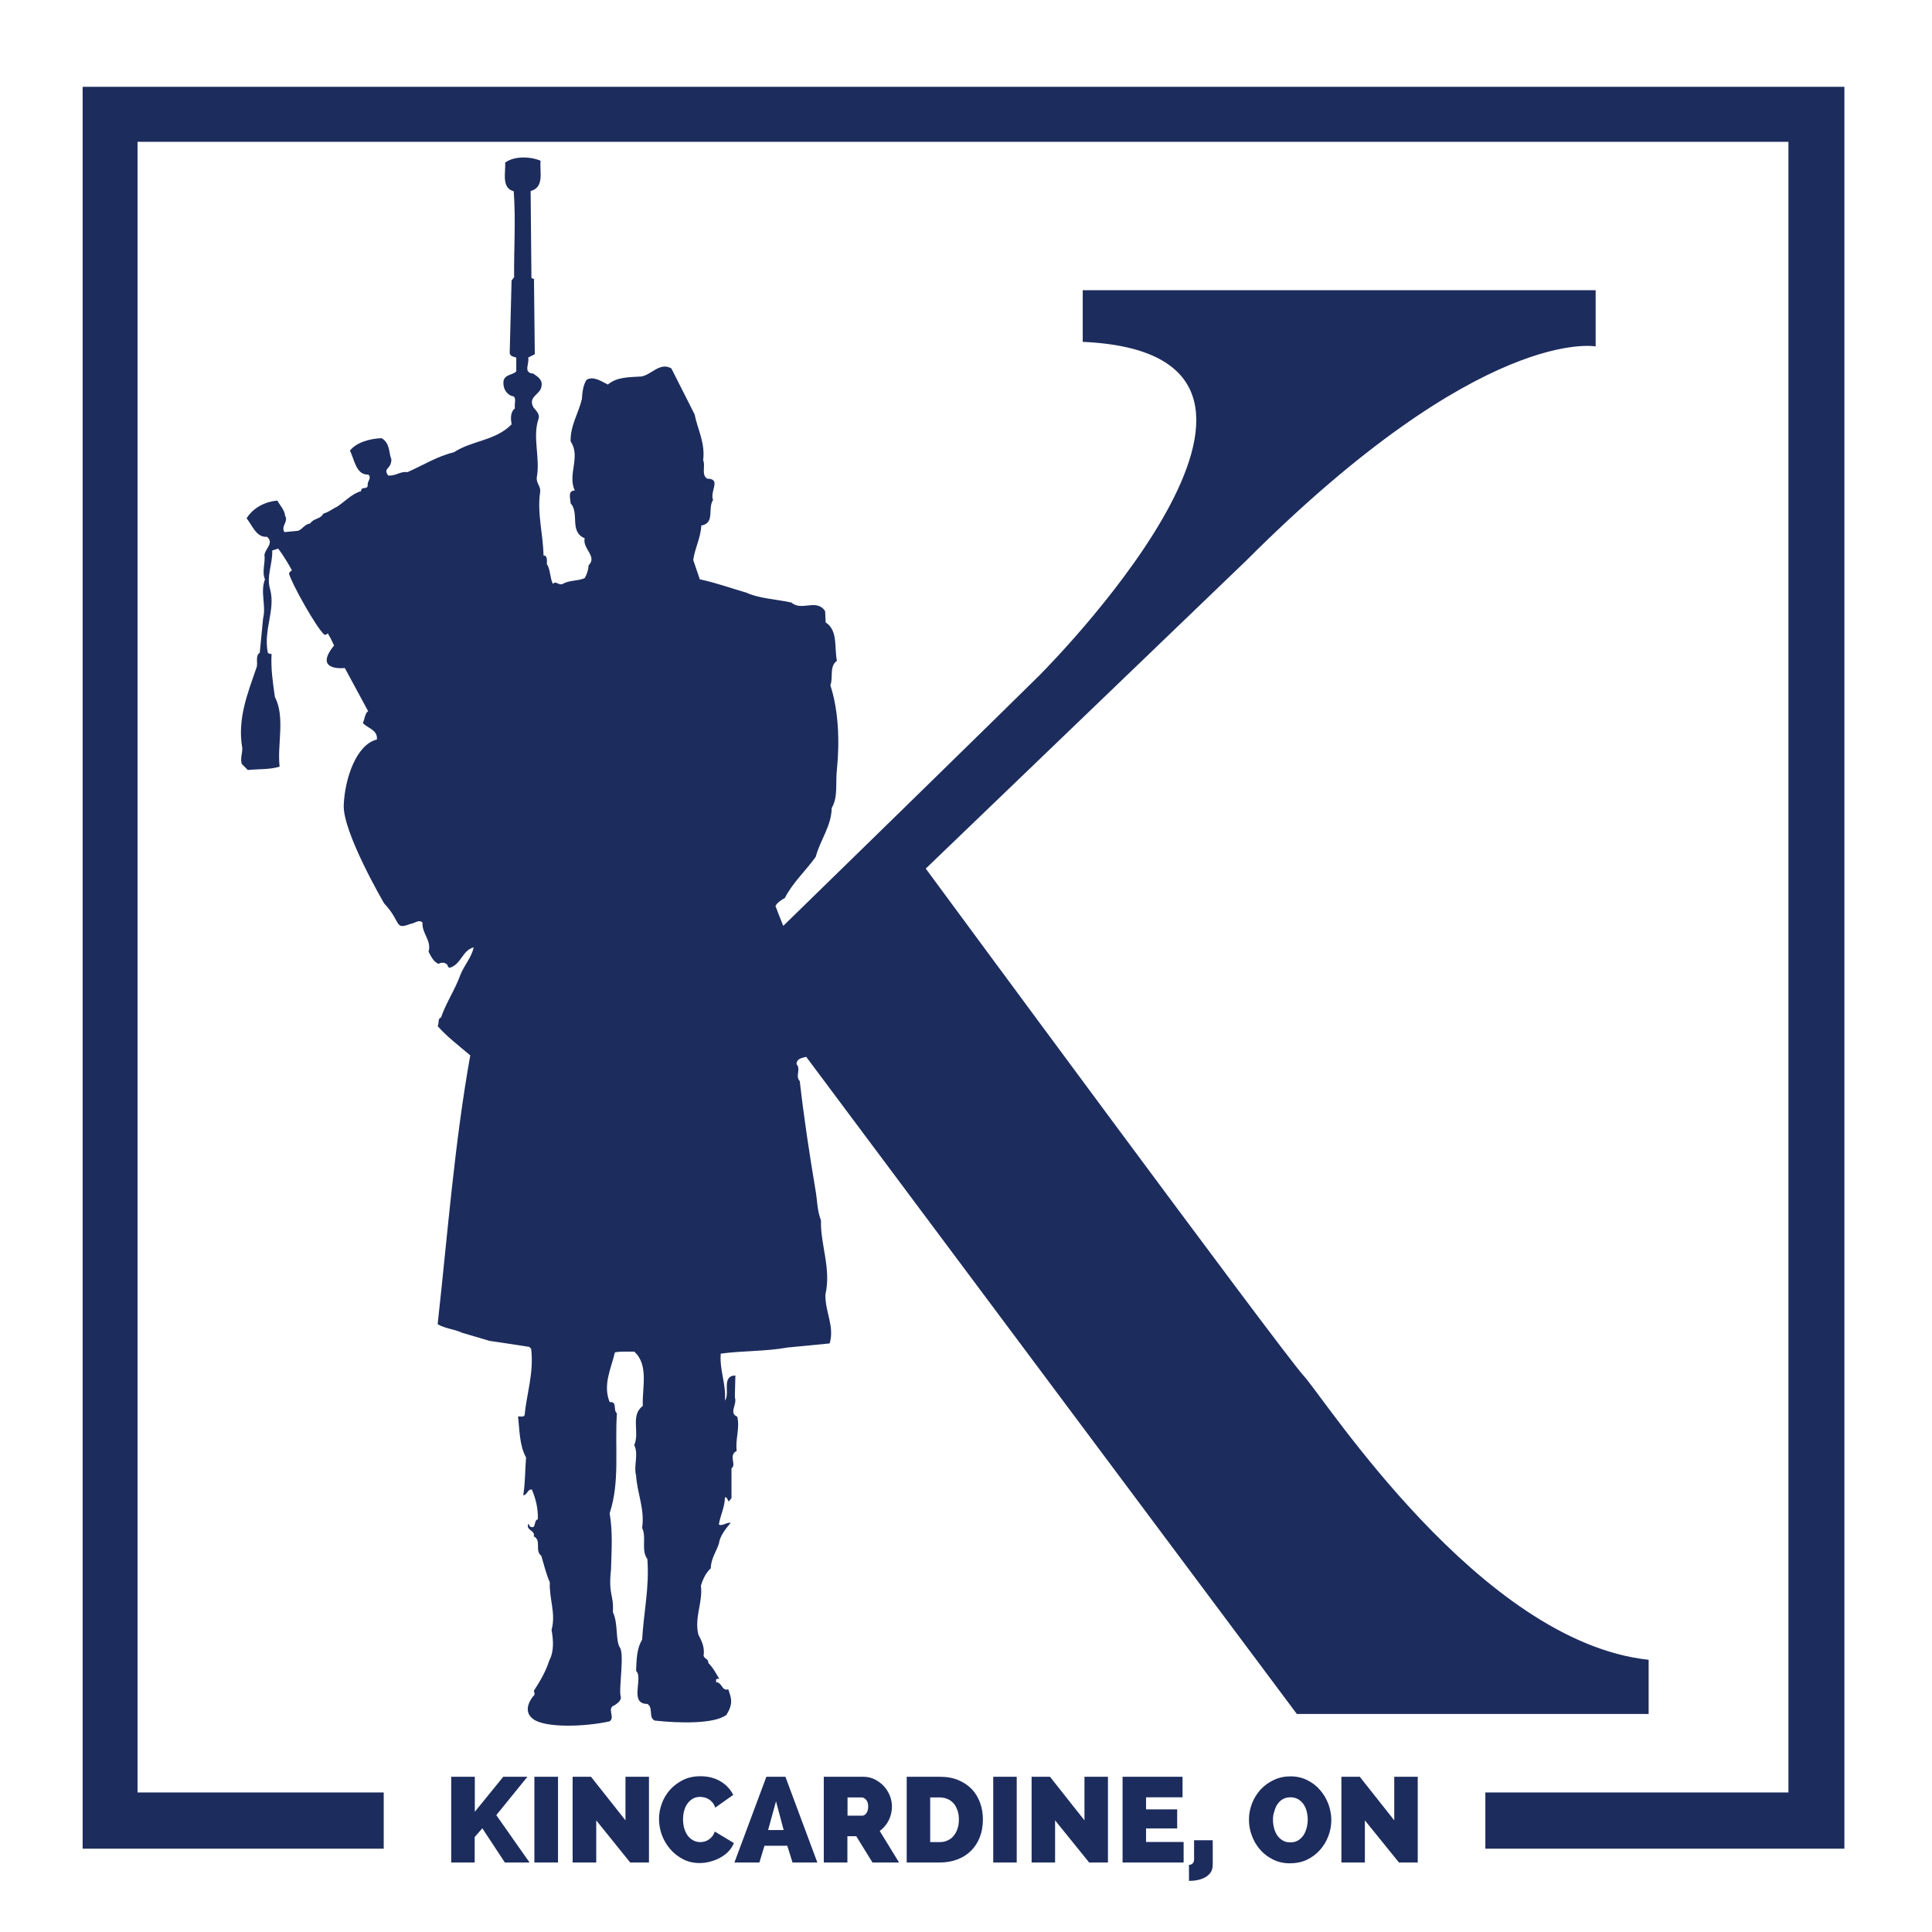 <?xml version="1.0" encoding="utf-8"?>
<!-- Generator: Adobe Illustrator 28.0.0, SVG Export Plug-In . SVG Version: 6.00 Build 0)  -->
<svg version="1.1" id="Layer_1" xmlns="http://www.w3.org/2000/svg" xmlns:xlink="http://www.w3.org/1999/xlink" x="0px" y="0px"
	 viewBox="0 0 144 144" style="enable-background:new 0 0 144 144;" xml:space="preserve">
<style type="text/css">
	.st0{fill:#1C2C5D;}
</style>
<g>
	<defs>
		<rect id="SVGID_1_" width="144" height="144"/>
	</defs>
	<clipPath id="SVGID_00000098187147546077422410000009109219436152758442_">
		<use xlink:href="#SVGID_1_"  style="overflow:visible;"/>
	</clipPath>
</g>
<polygon class="st0" points="6.16,6.47 6.16,137.79 28.6,137.79 28.6,133.6 10.25,133.6 10.25,10.57 133.3,10.57 133.3,133.6 
	110.71,133.6 110.71,137.79 137.47,137.79 137.47,6.47 "/>
<g>
	<g>
		<path class="st0" d="M33.63,138.82v-6.39h1.76v2.61l2.12-2.61h1.8l-2.32,2.86l2.48,3.53h-1.84l-1.68-2.55l-0.57,0.65v1.9H33.63z"
			/>
	</g>
	<g>
		<path class="st0" d="M39.83,138.82v-6.39h1.76v6.39H39.83z"/>
	</g>
	<g>
		<path class="st0" d="M44.44,135.68v3.14h-1.76v-6.39h1.37l2.57,3.25v-3.25h1.75v6.39h-1.4L44.44,135.68z"/>
	</g>
	<g>
		<path class="st0" d="M49.12,135.57c0-0.39,0.07-0.77,0.21-1.15s0.34-0.72,0.61-1.02s0.59-0.54,0.97-0.73
			c0.38-0.19,0.81-0.28,1.3-0.28c0.57,0,1.07,0.13,1.49,0.38s0.74,0.59,0.95,1.01l-1.34,0.95c-0.05-0.16-0.12-0.28-0.21-0.39
			c-0.09-0.1-0.18-0.18-0.28-0.24c-0.1-0.06-0.21-0.1-0.32-0.13c-0.11-0.02-0.22-0.04-0.32-0.04c-0.22,0-0.41,0.05-0.57,0.15
			c-0.16,0.1-0.29,0.23-0.4,0.39c-0.11,0.16-0.18,0.34-0.23,0.54c-0.05,0.2-0.07,0.4-0.07,0.6c0,0.22,0.03,0.43,0.08,0.64
			c0.06,0.2,0.14,0.38,0.25,0.54c0.11,0.16,0.25,0.28,0.41,0.37c0.16,0.09,0.34,0.14,0.54,0.14c0.1,0,0.21-0.01,0.31-0.04
			c0.11-0.03,0.21-0.07,0.31-0.14c0.1-0.06,0.19-0.14,0.27-0.24c0.08-0.1,0.15-0.22,0.19-0.37l1.43,0.86
			c-0.09,0.23-0.23,0.44-0.41,0.63c-0.18,0.19-0.39,0.34-0.63,0.47c-0.23,0.13-0.48,0.22-0.75,0.29c-0.26,0.07-0.52,0.1-0.77,0.1
			c-0.44,0-0.85-0.09-1.22-0.28c-0.37-0.19-0.69-0.44-0.96-0.75c-0.27-0.31-0.48-0.67-0.63-1.06
			C49.19,136.38,49.12,135.98,49.12,135.57z"/>
	</g>
	<g>
		<path class="st0" d="M54.74,138.82l2.38-6.39h1.42l2.38,6.39h-1.85l-0.39-1.25h-1.7l-0.38,1.25H54.74z M57.84,134.26l-0.59,2.14
			h1.16L57.84,134.26z"/>
	</g>
	<g>
		<path class="st0" d="M61.4,138.82v-6.39h2.93c0.31,0,0.6,0.06,0.86,0.19s0.49,0.3,0.68,0.5c0.19,0.21,0.34,0.44,0.45,0.71
			c0.11,0.27,0.16,0.54,0.16,0.81c0,0.37-0.08,0.72-0.24,1.04c-0.16,0.32-0.39,0.58-0.67,0.79l1.44,2.35h-1.98l-1.21-1.96h-0.66
			v1.96H61.4z M63.16,135.33h1.11c0.11,0,0.21-0.06,0.3-0.18c0.09-0.12,0.14-0.29,0.14-0.5c0-0.22-0.05-0.39-0.16-0.51
			c-0.11-0.12-0.22-0.17-0.32-0.17h-1.06V135.33z"/>
	</g>
	<g>
		<path class="st0" d="M67.58,138.82v-6.39h2.46c0.53,0,0.99,0.08,1.39,0.25c0.4,0.17,0.74,0.4,1.01,0.68
			c0.27,0.29,0.47,0.63,0.61,1.01c0.14,0.39,0.21,0.8,0.21,1.24c0,0.49-0.08,0.93-0.23,1.32c-0.15,0.39-0.37,0.73-0.65,1.01
			c-0.28,0.28-0.62,0.5-1.02,0.65c-0.4,0.15-0.84,0.23-1.32,0.23H67.58z M71.47,135.62c0-0.25-0.03-0.47-0.1-0.67
			s-0.16-0.38-0.28-0.52c-0.12-0.14-0.27-0.26-0.46-0.34c-0.18-0.08-0.38-0.12-0.6-0.12h-0.7v3.33h0.7c0.23,0,0.43-0.04,0.61-0.13
			c0.18-0.08,0.33-0.2,0.45-0.35c0.12-0.15,0.22-0.33,0.28-0.53C71.44,136.08,71.47,135.86,71.47,135.62z"/>
	</g>
	<g>
		<path class="st0" d="M74.03,138.82v-6.39h1.75v6.39H74.03z"/>
	</g>
	<g>
		<path class="st0" d="M78.64,135.68v3.14h-1.75v-6.39h1.37l2.57,3.25v-3.25h1.75v6.39h-1.4L78.64,135.68z"/>
	</g>
	<g>
		<path class="st0" d="M88.22,137.29v1.53h-4.55v-6.39h4.47v1.53h-2.72v0.9h2.32v1.42h-2.32v1.01H88.22z"/>
	</g>
	<g>
		<path class="st0" d="M88.61,139c0.02,0,0.05,0,0.09-0.01s0.08-0.02,0.13-0.05c0.04-0.03,0.08-0.06,0.11-0.11s0.05-0.11,0.06-0.19
			v-1.48h1.39v1.82c0,0.25-0.06,0.45-0.17,0.6c-0.12,0.16-0.26,0.28-0.44,0.37c-0.17,0.09-0.37,0.15-0.58,0.19s-0.41,0.05-0.58,0.05
			V139z"/>
	</g>
	<g>
		<path class="st0" d="M96.14,138.88c-0.46,0-0.87-0.09-1.25-0.28c-0.38-0.19-0.7-0.43-0.96-0.73c-0.27-0.3-0.47-0.65-0.62-1.04
			c-0.15-0.39-0.22-0.79-0.22-1.21c0-0.42,0.08-0.82,0.23-1.21c0.15-0.39,0.37-0.73,0.64-1.03c0.28-0.3,0.6-0.53,0.98-0.71
			s0.79-0.27,1.24-0.27c0.46,0,0.87,0.09,1.25,0.28c0.38,0.19,0.7,0.43,0.96,0.74c0.27,0.31,0.47,0.65,0.62,1.04
			c0.14,0.39,0.22,0.79,0.22,1.2c0,0.42-0.08,0.82-0.23,1.21c-0.15,0.39-0.36,0.73-0.63,1.03c-0.27,0.3-0.59,0.54-0.97,0.72
			S96.59,138.88,96.14,138.88z M94.88,135.64c0,0.22,0.03,0.42,0.08,0.62c0.05,0.2,0.13,0.38,0.24,0.54
			c0.11,0.16,0.24,0.28,0.41,0.38s0.35,0.14,0.57,0.14c0.22,0,0.41-0.05,0.58-0.15c0.16-0.1,0.29-0.23,0.4-0.39
			c0.1-0.16,0.18-0.34,0.23-0.54s0.08-0.41,0.08-0.62c0-0.22-0.03-0.42-0.08-0.62c-0.05-0.2-0.13-0.38-0.24-0.53
			c-0.1-0.15-0.24-0.28-0.4-0.37c-0.16-0.09-0.35-0.14-0.57-0.14c-0.22,0-0.41,0.05-0.57,0.14s-0.29,0.22-0.4,0.38
			c-0.11,0.16-0.18,0.34-0.23,0.54C94.9,135.22,94.88,135.43,94.88,135.64z"/>
	</g>
	<g>
		<path class="st0" d="M101.73,135.68v3.14h-1.75v-6.39h1.37l2.57,3.25v-3.25h1.75v6.39h-1.4L101.73,135.68z"/>
	</g>
</g>
<path class="st0" d="M97.15,102.52C95.52,100.74,69,64.74,69,64.74l23.89-22.96c17.59-17.59,26.04-15.96,26.04-15.96v-4.19H80.7
	v3.85c20,0.89-1.48,23.11-3.26,24.89c-1.78,1.78-19.05,18.64-19.06,18.64c-0.2-0.49-0.39-0.98-0.58-1.48
	c0.12-0.25,0.43-0.45,0.7-0.6c0.58-1.15,1.54-2,2.3-3.07c0.33-1.25,1.17-2.28,1.19-3.64c0.49-0.8,0.27-1.91,0.39-2.88
	c0.21-2.06,0.12-4.42-0.49-6.26c0.23-0.6-0.1-1.4,0.49-1.83c-0.21-0.99,0.1-2.24-0.84-2.86l-0.04-0.84
	c-0.64-0.97-1.75,0.04-2.51-0.64c-1.13-0.25-2.39-0.29-3.37-0.74c-1.15-0.33-2.26-0.74-3.46-0.99l-0.49-1.44
	c0.12-0.89,0.56-1.65,0.6-2.57c1.05-0.19,0.45-1.27,0.88-1.91c-0.27-0.62,0.64-1.58-0.43-1.58c-0.47-0.27-0.12-0.95-0.31-1.38
	c0.16-1.3-0.41-2.28-0.64-3.42l-1.73-3.42c-0.84-0.49-1.46,0.45-2.22,0.6c-0.91,0.06-1.83,0.02-2.51,0.6
	c-0.49-0.23-1.07-0.66-1.59-0.35c-0.27,0.41-0.31,0.93-0.35,1.44c-0.25,1.05-0.87,1.98-0.84,3.15c0.78,1.13-0.25,2.45,0.31,3.66
	c-0.56,0-0.31,0.64-0.31,0.95c0.68,0.74-0.12,2.12,1.05,2.61c-0.19,0.78,0.97,1.34,0.29,2.02c-0.02,0.35-0.12,0.66-0.29,0.95
	c-0.51,0.23-1.15,0.14-1.63,0.43c-0.33,0.15-0.49-0.27-0.74,0c-0.23-0.45-0.17-1.05-0.45-1.48c0-0.25,0.06-0.64-0.25-0.64
	c-0.02-1.54-0.49-3.15-0.25-4.73c0.06-0.43-0.31-0.66-0.25-1.09c0.27-1.5-0.35-3,0.14-4.4c0.08-0.35-0.21-0.58-0.39-0.82
	c-0.45-0.82,0.55-0.95,0.6-1.58c0.1-0.49-0.31-0.72-0.64-0.95c-0.18,0.02-0.35-0.08-0.41-0.25c-0.04-0.35,0.12-0.6,0.06-0.93
	l0.49-0.25l-0.06-5.6l-0.19-0.08l-0.06-6.48c1.05-0.29,0.66-1.44,0.74-2.26c-0.72-0.31-1.94-0.38-2.64,0.14
	c0.06,0.66-0.31,1.91,0.64,2.13c0.16,2.16,0.01,4.19,0.03,6.41l-0.19,0.25l-0.14,5.39c0.02,0.25,0.29,0.29,0.49,0.35v1.03
	c-0.29,0.29-0.82,0.21-0.95,0.7c-0.06,0.47,0.14,0.95,0.6,1.13c0.45,0.02,0.17,0.62,0.25,0.93c-0.37,0.29-0.31,0.8-0.25,1.19
	c-1.21,1.23-2.94,1.19-4.3,2.08c-1.23,0.29-2.3,0.97-3.46,1.48c-0.54-0.08-0.89,0.31-1.44,0.25c-0.41-0.58,0.24-0.44,0.24-1.2
	c-0.21-0.51-0.07-1.17-0.72-1.58c-0.89,0.03-1.89,0.31-2.37,0.93c0.33,0.6,0.44,1.83,1.37,1.78c0.29,0.27-0.1,0.49-0.04,0.8
	c-0.02,0.37-0.51,0.04-0.49,0.43c-0.7,0.21-1.19,0.76-1.77,1.15c-0.35,0.16-0.66,0.43-1.05,0.53c-0.21,0.43-0.72,0.33-0.99,0.74
	c-0.39,0.04-0.53,0.39-0.88,0.54l-1.03,0.1c-0.29-0.47,0.33-0.76,0.04-1.24c0-0.37-0.44-0.85-0.57-1.11
	c-0.86,0.07-1.78,0.5-2.29,1.32c0.43,0.53,0.72,1.44,1.52,1.38c0.54,0.45-0.12,0.88-0.19,1.34c0.08,0.64-0.21,1.24,0.04,1.83
	c-0.37,0.93,0.1,1.98-0.14,2.9l-0.25,2.57c-0.37,0.25-0.1,0.78-0.25,1.13c-0.64,1.87-1.44,3.81-1.05,5.99
	c0,0.39-0.16,0.78-0.04,1.17l0.45,0.45c0.78-0.08,1.63-0.02,2.37-0.25c-0.19-1.67,0.43-3.68-0.35-5.19
	c-0.15-1.05-0.31-2.08-0.25-3.21c-0.12,0-0.27-0.02-0.29-0.14c-0.31-1.71,0.58-3.11,0.19-4.65c-0.31-1.01,0.19-1.91,0.15-2.92
	l0.44-0.14c0,0,0.38,0.44,1.03,1.62c-0.05,0.01-0.21,0.16-0.22,0.24c0.2,0.75,2.04,4.04,2.63,4.55c0.08,0.04,0.22-0.03,0.26-0.1
	c0.43,0.75,0.18,0.34,0.47,0.91c-1.6,1.96,0.8,1.68,0.8,1.68l1.74,3.22c-0.25,0.14-0.27,0.68-0.4,0.87
	c0.35,0.41,1.13,0.51,1.05,1.24c-1.5,0.35-2.39,2.85-2.47,4.89c-0.08,2.04,3.01,7.32,3.01,7.32c1.3,1.38,0.74,2,1.93,1.54
	c0.31-0.02,0.68-0.39,0.93-0.1c-0.06,0.8,0.7,1.34,0.45,2.16c0.18,0.33,0.35,0.74,0.74,0.91c0.21-0.12,0.45-0.12,0.64,0.04
	c0.06,0.08,0.06,0.25,0.21,0.25c0.86-0.27,0.91-1.28,1.77-1.52c-0.12,0.7-0.72,1.36-0.99,2.06c-0.39,1.09-1.07,2.08-1.44,3.17
	c-0.27,0.08-0.12,0.43-0.25,0.64c0.68,0.78,1.63,1.5,2.43,2.18c-1.17,6.52-1.69,13.34-2.43,20.04c0.62,0.35,1.21,0.35,1.83,0.64
	l2.04,0.6c0.99,0.15,1.98,0.29,2.96,0.45l0.14,0.15c0.21,1.79-0.33,3.29-0.49,4.94c-0.1,0.18-0.33,0.06-0.49,0.1
	c0.12,0.99,0.1,2.16,0.6,3.05c-0.08,0.95-0.06,1.91-0.21,2.82c0.31-0.02,0.31-0.47,0.64-0.43c0.29,0.68,0.47,1.4,0.45,2.22
	c-0.35,0.06-0.08,0.8-0.6,0.53l-0.1-0.21c-0.25,0.51,0.54,0.49,0.39,0.95c0.6,0.27,0.06,1.09,0.56,1.44
	c0.21,0.66,0.35,1.34,0.64,1.98c-0.06,1.22,0.47,2.33,0.13,3.55c0.13,0.75,0.2,1.6-0.17,2.28c-0.25,0.8-0.68,1.54-1.15,2.26
	c0.06,0.21,0.1,0.29-0.05,0.41c0,0-0.91,1.03,0,1.7c0.91,0.67,3.84,0.58,5.69,0.17c0.45-0.29-0.23-0.97,0.35-1.19
	c0,0,0.56-0.3,0.49-0.64c-0.18-0.48,0.28-3.14-0.06-3.66c-0.35-0.52-0.12-1.81-0.53-2.65c0.08-1.36-0.35-1.24-0.14-3.17
	c0.04-1.5,0.14-2.76-0.1-4.2c0.78-2.37,0.37-4.9,0.54-7.45c-0.31-0.25,0.06-0.88-0.54-0.84c-0.53-1.28,0.12-2.53,0.39-3.7
	c0.45-0.1,0.97-0.04,1.44-0.06c1.11,0.99,0.58,2.72,0.64,4.05c-0.95,0.7-0.21,1.98-0.64,2.92c0.35,0.7-0.06,1.5,0.14,2.26
	c0.08,1.34,0.66,2.51,0.45,3.91c0.35,0.74-0.1,1.65,0.39,2.32c0.16,2.12-0.27,3.95-0.39,6.01c-0.43,0.72-0.41,1.54-0.45,2.32
	l0.1,0.14c0.31,0.68-0.55,2.33,0.74,2.33c0.47,0.29,0.06,0.99,0.54,1.24c1.93,0.21,4.49,0.25,5.36-0.43
	c0.52-0.86,0.36-1.22,0.13-1.9c-0.49,0.16-0.45-0.53-0.91-0.53c0.02-0.08-0.04-0.27,0.1-0.25h0.14c-0.25-0.41-0.45-0.82-0.82-1.19
	c0.04-0.29-0.29-0.29-0.35-0.53c0.1-0.62-0.14-1.11-0.39-1.58c-0.31-1.3,0.35-2.41,0.19-3.64c0.14-0.47,0.37-0.97,0.74-1.3
	c0-0.68,0.39-1.21,0.6-1.83c0.08-0.6,0.51-1.11,0.88-1.56c-0.33-0.04-0.58,0.25-0.88,0.14c0.08-0.64,0.45-1.3,0.45-2.04
	c0.19-0.02,0.19,0.21,0.29,0.31l0.2-0.25v-2.22c0.41-0.29-0.27-0.95,0.39-1.3c-0.12-0.84,0.25-1.67,0.04-2.55
	c-0.66-0.27,0.02-0.91-0.18-1.44l0.04-1.63c-1.07,0.02-0.37,1.36-0.78,1.87c0.1-1.26-0.41-2.24-0.31-3.5
	c1.63-0.22,3.35-0.16,4.94-0.45l3.18-0.31c0.37-1.32-0.34-2.3-0.32-3.64c0.45-1.96-0.39-3.75-0.33-5.54
	c-0.29-0.7-0.27-1.5-0.41-2.26c-0.45-2.68-0.86-5.37-1.17-8.11c-0.37-0.41,0.12-0.85-0.25-1.28c0.04-0.41,0.39-0.44,0.73-0.53
	l36.57,48.98h26.22v-4.04C110.33,122.37,98.78,104.29,97.15,102.52z"/>
</svg>
